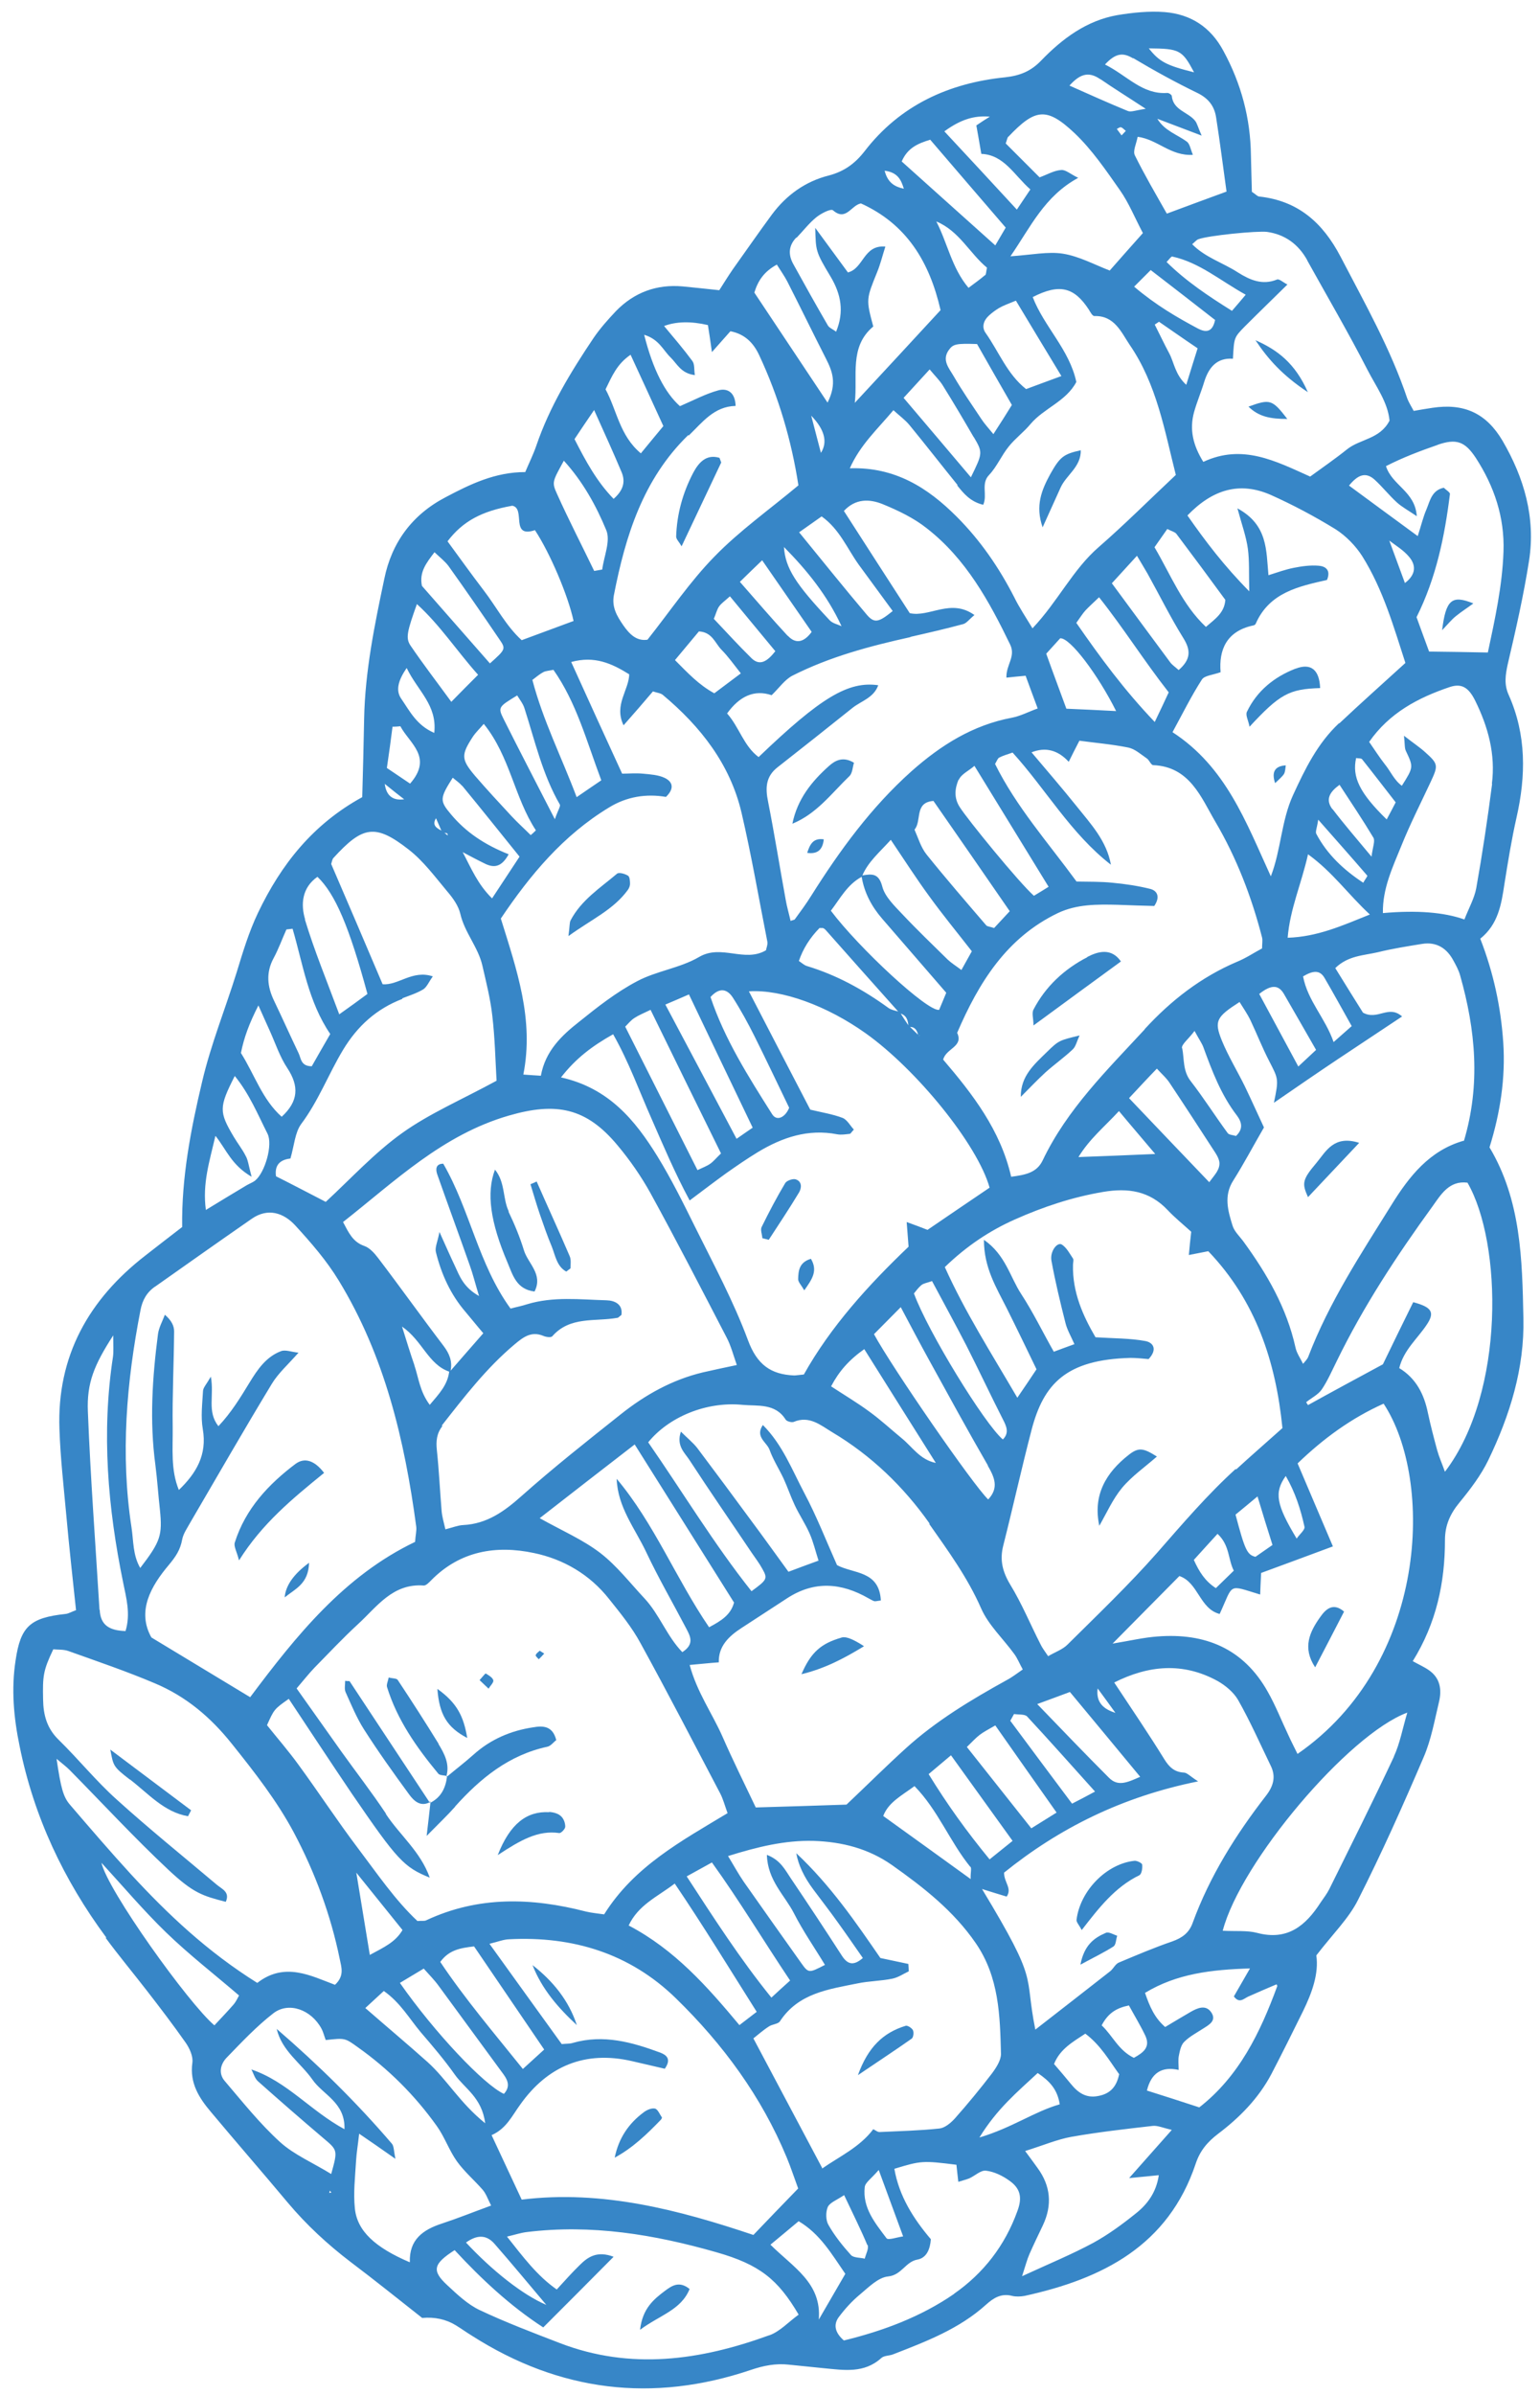 <?xml version="1.0" encoding="UTF-8"?> <svg xmlns="http://www.w3.org/2000/svg" width="65" height="101" viewBox="0 0 65 101" fill="none"><path d="M4.459 81.73C5.019 82.49 5.629 83.22 6.209 83.97C6.759 84.68 7.309 85.4 7.829 86.14C7.999 86.38 8.159 86.73 8.119 87C7.999 87.86 8.409 88.49 8.909 89.08C9.979 90.36 11.079 91.62 12.149 92.9C12.939 93.84 13.829 94.66 14.799 95.4C15.809 96.16 16.789 96.95 17.819 97.76C18.352 97.713 18.825 97.817 19.239 98.07C19.469 98.21 19.689 98.37 19.919 98.51C23.619 100.87 27.549 101.35 31.699 99.95C32.229 99.77 32.739 99.67 33.289 99.73C33.779 99.78 34.279 99.83 34.769 99.88C35.619 99.96 36.469 100.11 37.199 99.45C37.319 99.34 37.549 99.36 37.709 99.29C39.099 98.75 40.489 98.22 41.619 97.2C41.929 96.92 42.259 96.71 42.719 96.83C42.889 96.87 43.079 96.86 43.249 96.83C46.529 96.11 49.309 94.72 50.469 91.25C50.649 90.71 50.959 90.34 51.419 89.99C52.319 89.31 53.119 88.5 53.659 87.48C54.119 86.6 54.559 85.71 54.999 84.82C55.379 84.04 55.669 83.24 55.559 82.47C56.259 81.56 56.929 80.91 57.319 80.13C58.319 78.16 59.219 76.14 60.089 74.11C60.409 73.37 60.549 72.56 60.739 71.77C60.859 71.26 60.789 70.77 60.309 70.44C60.109 70.3 59.879 70.2 59.629 70.06C60.629 68.45 60.989 66.74 60.989 64.95C60.989 64.33 61.209 63.84 61.609 63.36C62.059 62.81 62.509 62.22 62.819 61.58C63.729 59.69 64.349 57.71 64.299 55.59C64.249 53.11 64.199 50.62 62.869 48.39C63.319 46.94 63.549 45.48 63.449 43.97C63.349 42.48 63.039 41.03 62.479 39.59C63.239 38.98 63.369 38.14 63.499 37.28C63.649 36.34 63.799 35.41 64.009 34.48C64.409 32.72 64.429 30.99 63.679 29.31C63.479 28.87 63.539 28.47 63.639 28.01C63.979 26.56 64.309 25.11 64.539 23.64C64.819 21.83 64.329 20.15 63.419 18.59C62.729 17.42 61.789 17 60.459 17.2C60.199 17.24 59.949 17.28 59.669 17.33C59.559 17.12 59.459 16.97 59.399 16.81C58.689 14.7 57.599 12.78 56.579 10.82C55.829 9.39 54.789 8.47 53.159 8.29C53.079 8.29 53.009 8.2 52.839 8.09C52.829 7.62 52.809 7.09 52.799 6.55C52.779 4.99 52.389 3.53 51.639 2.15C51.099 1.14 50.259 0.6 49.159 0.51C48.499 0.46 47.809 0.53 47.149 0.64C45.859 0.87 44.839 1.63 43.949 2.55C43.519 3 43.059 3.19 42.429 3.26C40.049 3.5 37.989 4.44 36.499 6.37C36.089 6.9 35.629 7.23 34.989 7.4C33.989 7.65 33.189 8.23 32.579 9.05C32.019 9.81 31.479 10.59 30.929 11.36C30.729 11.65 30.539 11.96 30.359 12.24C29.809 12.18 29.319 12.13 28.819 12.08C27.719 11.98 26.769 12.33 25.999 13.12C25.659 13.48 25.329 13.85 25.049 14.26C24.089 15.69 23.199 17.15 22.639 18.79C22.509 19.17 22.329 19.53 22.169 19.91C20.899 19.91 19.849 20.42 18.809 20.97C17.389 21.71 16.529 22.89 16.219 24.42C15.809 26.36 15.409 28.31 15.369 30.31C15.349 31.43 15.319 32.55 15.289 33.62C13.209 34.76 11.869 36.45 10.889 38.5C10.499 39.32 10.249 40.16 9.989 41.01C9.509 42.55 8.899 44.05 8.529 45.63C8.049 47.65 7.659 49.68 7.689 51.75C7.129 52.18 6.639 52.56 6.139 52.95C3.749 54.8 2.399 57.19 2.509 60.27C2.549 61.49 2.689 62.7 2.799 63.91C2.919 65.25 3.069 66.59 3.209 67.91C3.009 67.98 2.889 68.06 2.759 68.07C1.269 68.23 0.869 68.6 0.659 70.02C0.469 71.24 0.579 72.45 0.829 73.65C1.429 76.62 2.689 79.29 4.489 81.72L4.459 81.73ZM4.279 78.56C5.189 79.55 6.049 80.57 7.009 81.5C7.969 82.43 9.029 83.25 10.089 84.16C10.039 84.25 9.969 84.41 9.859 84.54C9.599 84.84 9.319 85.13 9.049 85.42C7.969 84.51 4.519 79.7 4.279 78.55V78.56ZM13.899 92.49L13.919 92.39L13.989 92.47L13.899 92.49ZM17.289 95.41C15.839 94.79 15.079 94.1 14.979 93.15C14.909 92.49 14.989 91.81 15.029 91.13C15.049 90.79 15.109 90.45 15.159 89.99C15.629 90.31 16.079 90.62 16.689 91.05C16.619 90.71 16.629 90.51 16.539 90.41C15.049 88.67 13.419 87.07 11.679 85.57C11.899 86.5 12.689 87 13.189 87.71C13.629 88.35 14.579 88.67 14.539 89.8C13.099 89.02 12.119 87.79 10.609 87.28C10.699 87.44 10.749 87.65 10.879 87.77C11.789 88.58 12.709 89.38 13.639 90.17C14.259 90.69 14.259 90.68 13.979 91.69C13.199 91.21 12.419 90.88 11.829 90.35C10.969 89.57 10.239 88.65 9.479 87.76C9.209 87.44 9.309 87.04 9.579 86.77C10.209 86.12 10.829 85.46 11.539 84.91C12.189 84.41 13.139 84.76 13.569 85.56C13.649 85.71 13.689 85.89 13.749 86.04C14.559 85.95 14.559 85.95 15.099 86.34C16.399 87.26 17.519 88.38 18.439 89.67C18.769 90.13 18.959 90.7 19.289 91.16C19.599 91.59 20.019 91.95 20.369 92.35C20.509 92.51 20.579 92.72 20.729 93.02C19.989 93.29 19.319 93.56 18.649 93.78C17.849 94.04 17.269 94.46 17.299 95.4L17.289 95.41ZM16.289 76.49C15.689 75.59 15.029 74.74 14.399 73.86C13.779 72.99 13.159 72.11 12.519 71.21C12.819 70.86 13.039 70.58 13.279 70.33C13.879 69.72 14.469 69.09 15.099 68.51C15.909 67.77 16.569 66.77 17.889 66.87C17.989 66.87 18.109 66.74 18.199 66.65C19.419 65.41 20.939 65.16 22.539 65.5C23.789 65.76 24.899 66.41 25.709 67.44C26.189 68.04 26.679 68.64 27.039 69.31C28.189 71.4 29.289 73.53 30.399 75.64C30.519 75.87 30.589 76.14 30.709 76.47C28.769 77.64 26.769 78.71 25.499 80.74C25.239 80.7 24.979 80.68 24.729 80.62C22.439 80.03 20.189 79.96 17.989 80.99C17.909 81.03 17.809 81 17.619 81.02C16.679 80.14 15.919 79.02 15.109 77.95C14.239 76.8 13.449 75.59 12.599 74.43C12.179 73.85 11.709 73.31 11.269 72.76C11.569 72.1 11.559 72.09 12.189 71.65C13.079 72.99 13.959 74.33 14.859 75.66C16.769 78.45 17.049 78.75 18.139 79.19C17.749 78.09 16.869 77.39 16.289 76.51V76.49ZM18.649 60.12C19.599 58.91 20.529 57.7 21.719 56.7C22.079 56.4 22.419 56.13 22.929 56.34C23.039 56.39 23.249 56.42 23.309 56.36C24.059 55.5 25.119 55.75 26.059 55.58C26.099 55.58 26.129 55.53 26.229 55.46C26.299 55.01 25.949 54.85 25.599 54.84C24.479 54.81 23.349 54.67 22.239 55.01C22.029 55.08 21.809 55.12 21.549 55.19C20.189 53.32 19.839 51.03 18.709 49.08C18.389 49.08 18.379 49.32 18.459 49.54C18.909 50.82 19.379 52.09 19.829 53.37C19.959 53.73 20.049 54.1 20.219 54.66C19.559 54.29 19.399 53.82 19.199 53.39C19.009 52.99 18.829 52.58 18.549 51.96C18.469 52.38 18.349 52.61 18.399 52.81C18.629 53.74 19.019 54.6 19.649 55.33C19.879 55.6 20.099 55.88 20.399 56.23C19.929 56.77 19.469 57.29 19.019 57.81C19.099 57.41 18.969 57.09 18.719 56.76C17.789 55.54 16.899 54.29 15.969 53.07C15.809 52.86 15.609 52.63 15.379 52.55C14.889 52.38 14.719 51.99 14.479 51.54C16.679 49.81 18.679 47.86 21.479 47.05C23.479 46.47 24.749 46.72 26.069 48.31C26.589 48.93 27.059 49.61 27.449 50.31C28.559 52.33 29.609 54.37 30.669 56.41C30.849 56.75 30.949 57.14 31.099 57.57C30.539 57.69 30.099 57.78 29.669 57.88C28.369 58.19 27.229 58.83 26.199 59.65C24.789 60.77 23.369 61.89 22.019 63.09C21.289 63.74 20.559 64.27 19.549 64.32C19.329 64.33 19.119 64.42 18.799 64.5C18.729 64.2 18.659 63.96 18.639 63.72C18.569 62.87 18.529 62.01 18.439 61.16C18.399 60.78 18.429 60.46 18.669 60.15L18.649 60.12ZM17.489 57.57C17.319 57.08 17.169 56.59 16.969 55.95C17.829 56.54 18.069 57.54 18.959 57.85C18.889 58.41 18.539 58.78 18.139 59.25C17.719 58.69 17.669 58.11 17.489 57.58V57.57ZM30.429 48.65C30.229 48.84 30.119 48.98 29.979 49.08C29.839 49.18 29.669 49.24 29.439 49.35C28.419 47.33 27.419 45.34 26.389 43.3C26.519 43.17 26.629 43.03 26.769 42.94C26.949 42.82 27.149 42.74 27.459 42.59C28.459 44.64 29.439 46.63 30.429 48.64V48.65ZM28.079 42.37C28.449 42.21 28.719 42.1 29.079 41.94C29.979 43.83 30.859 45.66 31.769 47.56C31.569 47.7 31.369 47.83 31.089 48.03C30.089 46.14 29.129 44.34 28.079 42.36V42.37ZM29.109 50.63C29.709 50.18 30.169 49.83 30.639 49.49C31.079 49.18 31.529 48.87 31.989 48.59C33.019 47.97 34.109 47.6 35.339 47.84C35.509 47.87 35.689 47.84 35.869 47.82C35.899 47.82 35.929 47.76 36.039 47.64C35.889 47.48 35.759 47.23 35.569 47.15C35.149 46.99 34.699 46.92 34.199 46.8C33.349 45.17 32.489 43.51 31.609 41.81C32.999 41.72 34.909 42.42 36.539 43.58C38.689 45.11 41.259 48.27 41.769 50.09C40.909 50.67 40.029 51.27 39.149 51.87C38.869 51.76 38.629 51.67 38.269 51.54C38.299 51.91 38.319 52.2 38.349 52.58C36.659 54.19 35.059 55.95 33.929 57.97C33.699 57.99 33.609 58.01 33.519 58.01C32.529 57.97 31.949 57.55 31.569 56.52C30.959 54.88 30.119 53.32 29.339 51.75C28.839 50.74 28.339 49.73 27.749 48.77C26.809 47.25 25.699 45.89 23.679 45.44C24.319 44.62 25.009 44.11 25.879 43.62C26.539 44.78 26.979 46.01 27.499 47.18C27.999 48.32 28.479 49.46 29.109 50.63ZM29.989 42.05C30.379 41.62 30.699 41.72 30.929 42.07C31.269 42.6 31.569 43.15 31.849 43.71C32.349 44.71 32.829 45.73 33.309 46.72C33.149 47.12 32.789 47.31 32.589 46.99C31.589 45.41 30.579 43.82 29.989 42.05ZM38.429 26.86C39.179 26.69 39.919 26.52 40.659 26.32C40.799 26.28 40.909 26.12 41.129 25.94C40.129 25.22 39.229 26.05 38.399 25.86C37.469 24.42 36.549 23 35.619 21.55C36.109 21.02 36.699 21.04 37.249 21.26C37.909 21.53 38.579 21.85 39.129 22.29C40.769 23.57 41.749 25.35 42.639 27.19C42.879 27.7 42.459 28.04 42.479 28.58C42.739 28.55 42.969 28.53 43.289 28.5C43.439 28.92 43.609 29.36 43.799 29.88C43.429 30.01 43.079 30.2 42.709 30.27C41.059 30.58 39.709 31.43 38.469 32.53C36.769 34.05 35.449 35.86 34.239 37.78C34.029 38.12 33.789 38.44 33.549 38.77C33.529 38.8 33.469 38.8 33.369 38.84C33.299 38.53 33.209 38.23 33.159 37.93C32.909 36.56 32.689 35.18 32.419 33.81C32.299 33.23 32.319 32.75 32.819 32.36C33.879 31.53 34.939 30.69 35.989 29.85C36.359 29.56 36.879 29.43 37.069 28.9C35.799 28.72 34.639 29.42 32.019 31.93C31.389 31.46 31.209 30.68 30.689 30.09C31.209 29.37 31.829 29.07 32.569 29.32C32.889 29.01 33.119 28.67 33.439 28.5C35.019 27.7 36.709 27.25 38.429 26.87V26.86ZM33.089 23.07C34.059 24.05 34.919 25.11 35.519 26.41C35.349 26.33 35.139 26.29 35.019 26.16C33.589 24.64 33.149 23.97 33.089 23.07ZM34.649 19.1C34.519 18.61 34.419 18.21 34.239 17.53C34.805 18.117 34.942 18.64 34.649 19.1ZM41.569 11.61C41.369 11.78 41.159 11.93 40.879 12.14C40.169 11.3 39.989 10.24 39.519 9.34C40.489 9.74 40.929 10.69 41.659 11.29C41.619 11.45 41.629 11.57 41.579 11.61H41.569ZM42.879 12.68C43.519 13.74 44.129 14.76 44.799 15.86C44.249 16.06 43.799 16.23 43.309 16.41C42.509 15.78 42.159 14.83 41.599 14.04C41.429 13.8 41.509 13.52 41.739 13.31C41.869 13.19 42.019 13.08 42.169 12.99C42.359 12.88 42.569 12.81 42.879 12.68ZM41.239 14.51C41.729 15.38 42.199 16.19 42.709 17.08C42.479 17.45 42.249 17.82 41.929 18.31C41.709 18.04 41.549 17.87 41.419 17.67C41.019 17.07 40.609 16.48 40.249 15.86C40.059 15.53 39.739 15.19 40.049 14.76C40.229 14.51 40.359 14.48 41.239 14.51ZM41.099 18.43C41.489 19.09 41.479 19.11 40.979 20.13C40.029 19.01 39.119 17.93 38.139 16.78C38.529 16.36 38.839 16.01 39.239 15.58C39.469 15.86 39.659 16.04 39.789 16.25C40.239 16.97 40.669 17.7 41.099 18.44V18.43ZM40.399 20.47C40.679 20.82 40.959 21.16 41.499 21.29C41.689 20.87 41.389 20.4 41.749 20.03C42.079 19.68 42.269 19.21 42.579 18.83C42.849 18.49 43.219 18.22 43.499 17.88C44.069 17.21 44.999 16.93 45.429 16.11C45.139 14.74 44.069 13.78 43.589 12.53C44.719 11.95 45.339 12.11 45.959 13.06C46.019 13.16 46.109 13.33 46.189 13.33C47.039 13.3 47.329 14.02 47.679 14.54C48.829 16.21 49.159 18.18 49.629 20.03C48.479 21.11 47.459 22.13 46.379 23.07C45.279 24.02 44.659 25.36 43.579 26.5C43.289 26.02 43.019 25.62 42.809 25.19C42.169 23.94 41.379 22.79 40.379 21.79C39.159 20.57 37.779 19.69 35.869 19.75C36.309 18.76 37.029 18.11 37.709 17.3C37.959 17.53 38.209 17.71 38.389 17.93C39.079 18.77 39.739 19.62 40.419 20.46L40.399 20.47ZM47.339 5.71C47.269 5.62 47.209 5.53 47.139 5.44C47.199 5.41 47.269 5.35 47.319 5.37C47.389 5.39 47.449 5.47 47.519 5.52C47.469 5.57 47.419 5.63 47.339 5.71ZM49.479 10.82C50.629 11.07 51.509 11.84 52.579 12.43C52.369 12.68 52.209 12.87 51.999 13.11C50.989 12.48 50.049 11.85 49.239 11.05C49.359 10.93 49.429 10.81 49.479 10.82ZM51.289 13.48C51.179 14.04 50.879 14.02 50.569 13.86C49.669 13.38 48.789 12.87 47.869 12.09C48.149 11.81 48.329 11.63 48.569 11.39C49.519 12.12 50.419 12.82 51.279 13.49L51.289 13.48ZM49.339 14.88C49.129 14.49 48.939 14.08 48.739 13.69C48.799 13.65 48.859 13.61 48.919 13.57C49.429 13.92 49.939 14.28 50.549 14.69C50.399 15.16 50.259 15.62 50.069 16.23C49.589 15.79 49.559 15.28 49.339 14.88ZM56.519 30.5C55.609 31.35 55.079 32.44 54.569 33.55C54.079 34.63 54.069 35.85 53.639 36.96C52.589 34.67 51.749 32.35 49.489 30.88C49.909 30.11 50.279 29.36 50.729 28.66C50.839 28.49 51.189 28.47 51.519 28.35C51.439 27.41 51.769 26.62 52.889 26.38C52.929 26.38 52.989 26.34 52.999 26.31C53.579 24.98 54.829 24.73 56.009 24.46C56.189 24.03 55.929 23.88 55.659 23.86C55.309 23.83 54.949 23.88 54.599 23.95C54.249 24.02 53.919 24.14 53.539 24.26C53.439 23.21 53.519 22.14 52.229 21.44C52.419 22.14 52.599 22.63 52.669 23.14C52.739 23.66 52.709 24.2 52.729 24.94C51.669 23.87 50.879 22.83 50.119 21.74C51.179 20.64 52.319 20.3 53.629 20.87C54.569 21.29 55.489 21.78 56.369 22.32C56.809 22.6 57.219 23.02 57.499 23.46C58.389 24.88 58.839 26.49 59.319 27.96C58.309 28.88 57.409 29.68 56.529 30.51L56.519 30.5ZM57.489 32.02C57.959 32.61 58.419 33.21 58.909 33.84C58.779 34.09 58.659 34.32 58.529 34.56C57.389 33.45 57.059 32.77 57.239 31.97C57.319 31.99 57.449 31.97 57.489 32.02ZM54.349 39.55C54.449 38.33 54.929 37.28 55.209 36.03C56.259 36.79 56.909 37.73 57.819 38.57C56.649 39.04 55.609 39.51 54.349 39.55ZM57.059 43.27C56.819 43.48 56.619 43.66 56.289 43.95C55.929 42.92 55.199 42.22 54.999 41.18C55.419 40.93 55.709 40.9 55.909 41.25C56.289 41.9 56.649 42.56 57.049 43.27H57.059ZM55.559 35.17C55.509 35.08 55.589 34.92 55.639 34.57C56.449 35.49 57.089 36.21 57.709 36.93C57.729 36.95 57.629 37.07 57.539 37.23C56.719 36.69 56.019 36.04 55.559 35.17ZM56.239 34.13C55.919 33.71 56.139 33.39 56.539 33.1C57.029 33.85 57.519 34.58 57.969 35.33C58.049 35.47 57.939 35.72 57.889 36.13C57.249 35.36 56.729 34.76 56.249 34.13H56.239ZM52.159 61.95C50.959 63.04 49.909 64.27 48.839 65.49C47.649 66.84 46.339 68.09 45.059 69.36C44.849 69.57 44.549 69.67 44.239 69.85C44.099 69.64 43.989 69.5 43.919 69.35C43.489 68.51 43.129 67.63 42.639 66.83C42.309 66.28 42.189 65.78 42.349 65.17C42.759 63.55 43.119 61.92 43.539 60.31C44.049 58.36 44.999 57.34 47.719 57.27C47.979 57.27 48.249 57.3 48.479 57.32C48.849 56.93 48.699 56.63 48.349 56.56C47.699 56.44 47.019 56.45 46.239 56.4C45.719 55.51 45.259 54.51 45.289 53.34C45.289 53.25 45.329 53.14 45.289 53.08C45.149 52.87 45.019 52.62 44.819 52.49C44.629 52.37 44.309 52.77 44.379 53.17C44.539 54.05 44.749 54.92 44.969 55.79C45.039 56.08 45.199 56.35 45.349 56.69C45.039 56.8 44.809 56.89 44.479 57.01C44.019 56.2 43.609 55.35 43.099 54.57C42.629 53.85 42.439 52.92 41.529 52.29C41.529 53.48 42.059 54.31 42.489 55.17C42.909 56.01 43.319 56.86 43.749 57.75C43.499 58.13 43.259 58.48 42.939 58.95C41.829 57.05 40.729 55.33 39.879 53.44C40.799 52.55 41.779 51.9 42.839 51.43C44.029 50.9 45.259 50.49 46.559 50.27C47.619 50.09 48.519 50.23 49.279 51.03C49.589 51.36 49.939 51.64 50.279 51.95C50.239 52.28 50.209 52.59 50.179 52.93C50.479 52.87 50.739 52.82 50.999 52.77C53.009 54.87 53.849 57.43 54.129 60.23C53.449 60.84 52.799 61.4 52.169 61.98L52.159 61.95ZM55.059 64.39C55.089 64.52 54.859 64.7 54.729 64.89C53.869 63.46 53.769 62.95 54.269 62.25C54.669 62.94 54.899 63.66 55.059 64.39ZM53.079 63.12C53.299 63.85 53.489 64.47 53.709 65.16C53.449 65.34 53.209 65.51 52.989 65.66C52.639 65.57 52.549 65.39 52.149 63.88C52.439 63.64 52.699 63.43 53.079 63.11V63.12ZM52.079 66.24C51.799 66.52 51.579 66.72 51.319 66.98C50.869 66.69 50.619 66.3 50.389 65.79C50.709 65.44 51.019 65.09 51.389 64.69C51.909 65.17 51.829 65.77 52.079 66.25V66.24ZM46.869 83.13C45.849 83.93 44.829 84.72 43.699 85.6C43.209 83.17 43.889 83.71 41.449 79.67C41.859 79.8 42.159 79.89 42.489 79.99C42.729 79.64 42.379 79.4 42.379 78.98C44.699 77.11 47.349 75.78 50.569 75.13C50.239 74.92 50.109 74.77 49.979 74.76C49.569 74.74 49.349 74.53 49.139 74.19C48.479 73.12 47.769 72.08 47.029 70.96C48.479 70.23 49.929 70.1 51.379 70.89C51.719 71.08 52.069 71.37 52.259 71.7C52.769 72.6 53.189 73.55 53.639 74.48C53.859 74.93 53.749 75.33 53.439 75.73C52.159 77.38 51.059 79.13 50.339 81.1C50.189 81.52 49.899 81.73 49.479 81.88C48.719 82.14 47.969 82.46 47.229 82.77C47.079 82.83 46.999 83.02 46.869 83.13ZM47.859 86.79C47.209 86.48 46.959 85.85 46.499 85.42C46.769 84.91 47.109 84.69 47.649 84.58C47.889 85.02 48.139 85.43 48.339 85.85C48.569 86.34 48.259 86.57 47.859 86.79ZM47.239 87.47C47.129 88.02 46.849 88.31 46.349 88.4C45.839 88.5 45.499 88.26 45.199 87.89C44.979 87.62 44.749 87.35 44.489 87.05C44.739 86.42 45.279 86.12 45.809 85.77C46.449 86.25 46.819 86.9 47.229 87.47H47.239ZM34.699 91.43C33.739 89.62 32.789 87.84 31.799 85.97C31.979 85.83 32.199 85.63 32.449 85.47C32.589 85.37 32.839 85.37 32.919 85.25C33.699 84.06 34.969 83.9 36.199 83.65C36.679 83.55 37.189 83.55 37.669 83.45C37.909 83.4 38.129 83.25 38.359 83.14L38.339 82.83C37.959 82.75 37.589 82.67 37.159 82.58C36.119 81.07 35.059 79.52 33.609 78.16C33.695 78.653 33.935 79.163 34.329 79.69C34.679 80.16 35.039 80.62 35.379 81.1C35.719 81.57 36.049 82.05 36.419 82.58C36.059 82.89 35.799 82.89 35.539 82.49C34.829 81.39 34.109 80.3 33.379 79.22C33.139 78.87 32.949 78.45 32.369 78.23C32.399 79.31 33.119 79.93 33.509 80.69C33.889 81.44 34.379 82.14 34.819 82.87C34.139 83.22 34.129 83.23 33.809 82.78C32.999 81.64 32.189 80.5 31.389 79.36C31.169 79.04 30.979 78.69 30.729 78.28C31.979 77.89 33.129 77.61 34.339 77.64C35.539 77.68 36.649 77.96 37.649 78.66C38.979 79.6 40.249 80.59 41.189 81.96C42.169 83.39 42.209 85.01 42.249 86.63C42.249 86.9 42.039 87.22 41.859 87.46C41.369 88.1 40.849 88.73 40.309 89.34C40.139 89.53 39.889 89.74 39.659 89.77C38.819 89.86 37.969 89.88 37.119 89.92C37.039 89.92 36.959 89.85 36.859 89.8C36.289 90.56 35.429 90.95 34.699 91.46V91.43ZM37.089 91.52C37.499 92.62 37.779 93.41 38.119 94.32C37.849 94.36 37.489 94.49 37.419 94.4C36.939 93.76 36.399 93.12 36.499 92.24C36.519 92.05 36.769 91.89 37.089 91.52ZM36.619 94.68C36.679 94.83 36.549 95.06 36.499 95.26C36.299 95.21 36.039 95.23 35.919 95.11C35.569 94.72 35.229 94.3 34.969 93.84C34.849 93.64 34.849 93.29 34.939 93.08C35.029 92.89 35.319 92.79 35.629 92.58C36.019 93.41 36.339 94.04 36.609 94.69L36.619 94.68ZM17.879 83.02C18.119 83.29 18.339 83.51 18.519 83.76C19.399 84.96 20.279 86.16 21.159 87.36C21.379 87.65 21.599 87.95 21.269 88.31C20.429 87.93 18.339 85.72 16.879 83.63C17.249 83.41 17.539 83.23 17.879 83.03V83.02ZM15.609 82.45C15.409 81.24 15.249 80.25 15.039 78.98C15.799 79.92 16.379 80.64 16.989 81.4C16.689 81.91 16.219 82.12 15.609 82.45ZM18.579 82.75C18.949 82.24 19.419 82.16 20.009 82.09C20.979 83.52 21.959 84.96 22.969 86.44C22.639 86.74 22.389 86.97 22.069 87.26C20.849 85.74 19.629 84.31 18.579 82.74V82.75ZM21.959 88.76C23.109 87.14 24.689 86.47 26.679 86.93C27.149 87.04 27.619 87.15 28.059 87.25C28.349 86.84 28.129 86.67 27.869 86.57C26.679 86.13 25.469 85.79 24.179 86.16C24.059 86.2 23.919 86.19 23.709 86.21C22.729 84.85 21.729 83.47 20.659 81.98C20.999 81.9 21.239 81.8 21.479 81.79C24.169 81.65 26.579 82.38 28.529 84.28C30.519 86.22 32.139 88.42 33.209 91C33.379 91.41 33.519 91.84 33.689 92.3C32.999 93.01 32.439 93.59 31.799 94.26C28.669 93.21 25.429 92.35 22.019 92.77C21.579 91.82 21.179 90.98 20.749 90.05C21.369 89.78 21.609 89.24 21.959 88.76ZM26.529 81.22C26.939 80.34 27.729 80.01 28.479 79.44C29.699 81.24 30.789 83.03 31.939 84.85C31.679 85.05 31.479 85.2 31.209 85.41C29.849 83.78 28.479 82.23 26.539 81.21L26.529 81.22ZM28.979 79.14C29.379 78.92 29.669 78.76 30.049 78.55C31.229 80.19 32.229 81.86 33.349 83.53C33.059 83.79 32.839 83.99 32.559 84.25C31.239 82.62 30.139 80.91 28.979 79.13V79.14ZM41.689 61.81C41.979 62.31 42.169 62.75 41.709 63.24C41.079 62.64 37.659 57.69 36.889 56.27C37.259 55.9 37.589 55.56 38.019 55.13C38.459 55.96 38.829 56.66 39.209 57.35C40.029 58.84 40.849 60.34 41.699 61.81H41.689ZM38.569 54.56C38.659 54.45 38.759 54.31 38.889 54.2C38.989 54.12 39.119 54.11 39.339 54.03C39.819 54.93 40.309 55.82 40.779 56.73C41.309 57.77 41.799 58.82 42.329 59.86C42.479 60.15 42.609 60.43 42.329 60.71C41.559 60.06 39.169 56.17 38.579 54.56H38.569ZM48.119 74.94C47.589 75.17 47.189 75.37 46.799 74.97C45.819 73.99 44.859 72.99 43.779 71.87C44.329 71.67 44.699 71.53 45.159 71.36C46.129 72.53 47.089 73.68 48.119 74.93V74.94ZM46.329 71.21C46.579 71.55 46.829 71.89 47.079 72.24C46.599 72.09 46.249 71.82 46.329 71.21ZM42.639 72.58L42.799 72.29C42.989 72.32 43.249 72.29 43.349 72.39C44.289 73.4 45.209 74.44 46.219 75.56C45.889 75.74 45.599 75.89 45.249 76.07C44.339 74.86 43.489 73.71 42.639 72.57V72.58ZM44.589 76.45C44.209 76.69 43.909 76.87 43.529 77.11C42.609 75.95 41.729 74.84 40.809 73.68C41.039 73.46 41.179 73.3 41.349 73.17C41.519 73.04 41.719 72.94 42.009 72.77C42.849 73.97 43.669 75.13 44.599 76.45H44.589ZM39.499 61.7C38.819 61.56 38.509 61.02 38.049 60.65C37.599 60.28 37.169 59.88 36.699 59.54C36.199 59.17 35.659 58.85 35.079 58.47C35.409 57.84 35.829 57.36 36.479 56.9C37.499 58.53 38.499 60.11 39.499 61.7ZM39.219 64.27C40.019 65.41 40.839 66.53 41.409 67.83C41.719 68.54 42.349 69.12 42.819 69.77C42.949 69.95 43.029 70.16 43.169 70.41C42.919 70.58 42.719 70.74 42.489 70.86C40.989 71.69 39.519 72.57 38.239 73.73C37.409 74.48 36.619 75.27 35.729 76.11C34.579 76.15 33.279 76.19 31.899 76.23C31.439 75.26 30.939 74.26 30.489 73.23C30.059 72.26 29.419 71.37 29.109 70.22C29.579 70.18 29.919 70.14 30.339 70.11C30.319 69.43 30.759 69.01 31.299 68.66C31.939 68.24 32.579 67.83 33.219 67.41C34.369 66.66 35.509 66.75 36.659 67.41C36.739 67.45 36.809 67.5 36.899 67.53C36.939 67.54 36.979 67.53 37.179 67.5C37.109 66.23 36.019 66.38 35.329 66.01C34.879 65 34.469 63.95 33.949 62.97C33.429 61.99 33.029 60.93 32.199 60.1C31.859 60.6 32.359 60.82 32.479 61.14C32.629 61.56 32.879 61.95 33.069 62.35C33.239 62.72 33.369 63.11 33.539 63.47C33.729 63.88 33.989 64.26 34.169 64.67C34.329 65.03 34.419 65.42 34.549 65.82C34.099 65.98 33.739 66.12 33.279 66.29C32.739 65.55 32.219 64.82 31.689 64.11C30.939 63.09 30.189 62.08 29.429 61.07C29.249 60.84 29.009 60.65 28.739 60.38C28.539 60.97 28.889 61.26 29.089 61.56C29.949 62.88 30.849 64.18 31.729 65.49C31.879 65.71 32.049 65.93 32.179 66.17C32.409 66.58 32.379 66.63 31.719 67.11C30.129 65.11 28.809 62.92 27.359 60.83C28.229 59.76 29.809 59.1 31.339 59.25C31.969 59.31 32.719 59.17 33.159 59.87C33.209 59.95 33.409 60 33.499 59.97C34.159 59.69 34.639 60.11 35.119 60.4C36.769 61.38 38.139 62.7 39.239 64.26L39.219 64.27ZM40.959 78.73C41.019 78.8 40.959 78.96 40.969 79.25C39.699 78.33 38.529 77.49 37.279 76.59C37.499 76.01 38.059 75.73 38.599 75.33C39.589 76.34 40.089 77.67 40.949 78.73H40.959ZM30.979 67.6C30.839 68.11 30.439 68.36 29.929 68.63C28.529 66.58 27.619 64.26 26.029 62.37C26.069 63.57 26.809 64.47 27.279 65.47C27.799 66.57 28.409 67.62 28.969 68.69C29.129 69 29.329 69.34 28.799 69.68C28.149 69.01 27.839 68.1 27.209 67.42C26.599 66.77 26.039 66.04 25.339 65.5C24.609 64.94 23.729 64.56 22.779 64.03C24.139 62.97 25.429 61.97 26.789 60.92C28.219 63.2 29.599 65.38 30.989 67.6H30.979ZM43.799 87.43C44.299 87.77 44.629 88.11 44.729 88.75C43.649 89.06 42.719 89.74 41.339 90.15C42.089 88.93 42.929 88.24 43.799 87.43ZM39.189 74.83C39.499 74.57 39.759 74.35 40.139 74.03C41.059 75.31 41.859 76.42 42.739 77.64C42.419 77.9 42.129 78.13 41.769 78.42C40.799 77.24 39.979 76.1 39.199 74.83H39.189ZM45.519 48.8C45.989 48.03 46.609 47.53 47.229 46.86C47.719 47.45 48.179 47.98 48.759 48.67C47.609 48.72 46.619 48.76 45.519 48.8ZM47.659 46.31C48.109 45.83 48.439 45.47 48.829 45.07C49.039 45.3 49.239 45.47 49.379 45.69C49.999 46.62 50.609 47.56 51.219 48.5C51.319 48.65 51.419 48.8 51.459 48.97C51.489 49.09 51.459 49.24 51.399 49.35C51.329 49.5 51.209 49.63 51.039 49.86C49.909 48.68 48.839 47.56 47.659 46.32V46.31ZM49.889 44.21C49.859 44.05 50.159 43.83 50.419 43.48C50.619 43.85 50.729 44 50.789 44.16C51.159 45.17 51.539 46.18 52.209 47.05C52.409 47.32 52.489 47.61 52.169 47.91C52.049 47.87 51.879 47.87 51.819 47.79C51.289 47.07 50.809 46.31 50.259 45.6C49.919 45.17 49.989 44.67 49.899 44.21H49.889ZM48.319 43.41C46.729 45.13 45.039 46.78 44.009 48.94C43.759 49.46 43.289 49.55 42.679 49.63C42.229 47.66 41.049 46.14 39.809 44.69C39.929 44.21 40.679 44.15 40.399 43.56C41.309 41.45 42.479 39.55 44.649 38.51C45.449 38.13 46.309 38.14 47.169 38.16C47.699 38.18 48.239 38.2 48.719 38.21C48.989 37.81 48.829 37.56 48.549 37.49C48.029 37.36 47.489 37.28 46.949 37.23C46.459 37.18 45.969 37.19 45.439 37.18C44.239 35.54 42.889 34.02 41.999 32.22C42.079 32.09 42.109 31.98 42.179 31.95C42.329 31.87 42.509 31.82 42.739 31.74C44.139 33.28 45.189 35.15 46.889 36.47C46.709 35.46 46.039 34.75 45.439 34C44.829 33.24 44.189 32.5 43.539 31.73C44.125 31.497 44.649 31.63 45.109 32.13C45.249 31.85 45.369 31.6 45.559 31.24C46.219 31.33 46.939 31.39 47.629 31.53C47.909 31.59 48.159 31.82 48.409 31.99C48.509 32.06 48.579 32.26 48.669 32.27C50.219 32.33 50.699 33.64 51.299 34.66C52.189 36.17 52.829 37.83 53.269 39.54C53.299 39.66 53.269 39.81 53.269 40C52.929 40.18 52.589 40.41 52.219 40.56C50.689 41.21 49.419 42.2 48.309 43.41H48.319ZM38.339 43.24C38.229 43.08 38.119 42.91 38.019 42.75C38.259 42.83 38.319 43.02 38.339 43.24ZM38.749 43.64C38.639 43.53 38.519 43.42 38.409 43.31C38.619 43.31 38.709 43.46 38.749 43.64ZM35.069 38.41C35.459 37.9 35.759 37.31 36.369 36.98C36.479 37.65 36.789 38.23 37.229 38.74C38.109 39.76 38.999 40.78 39.939 41.87C39.849 42.08 39.739 42.36 39.639 42.59C39.169 42.69 36.249 39.98 35.069 38.41ZM38.839 43.66C38.839 43.66 38.809 43.68 38.789 43.69C38.789 43.69 38.789 43.69 38.779 43.68C38.799 43.68 38.819 43.67 38.839 43.66ZM42.619 38.43C42.439 38.62 42.189 38.89 41.959 39.14C41.789 39.08 41.679 39.08 41.629 39.03C40.779 38.04 39.929 37.06 39.109 36.04C38.869 35.74 38.759 35.35 38.599 34.99C38.919 34.62 38.579 33.84 39.399 33.78C40.429 35.26 41.489 36.79 42.619 38.43ZM40.469 32.89C40.569 32.65 40.889 32.51 41.129 32.3C42.239 34.11 43.219 35.71 44.259 37.4C44.099 37.5 43.859 37.65 43.639 37.78C42.999 37.21 40.829 34.55 40.509 34.04C40.249 33.64 40.309 33.24 40.459 32.88L40.469 32.89ZM41.019 40.12C40.899 40.34 40.759 40.59 40.579 40.91C40.339 40.73 40.159 40.62 39.999 40.47C39.359 39.84 38.709 39.22 38.089 38.56C37.759 38.21 37.349 37.82 37.239 37.39C37.089 36.81 36.789 36.86 36.399 36.92C36.649 36.34 37.119 35.95 37.599 35.42C38.179 36.28 38.679 37.06 39.229 37.81C39.779 38.57 40.379 39.3 41.019 40.12ZM49.329 29.2C49.159 29.57 48.979 29.95 48.739 30.45C47.449 29.1 46.449 27.74 45.429 26.27C45.609 26.02 45.699 25.87 45.819 25.74C45.969 25.58 46.139 25.43 46.389 25.19C47.429 26.5 48.279 27.86 49.329 29.2ZM46.929 24.6C47.259 24.24 47.579 23.89 47.989 23.44C48.189 23.78 48.319 23.99 48.439 24.2C48.939 25.1 49.399 26.03 49.939 26.9C50.259 27.41 50.279 27.8 49.749 28.26C49.579 28.11 49.469 28.04 49.389 27.93C48.589 26.85 47.789 25.77 46.929 24.6ZM47.109 29.99C46.349 29.95 45.719 29.92 45.009 29.89C44.739 29.15 44.459 28.41 44.159 27.57C44.339 27.37 44.569 27.12 44.749 26.92C45.169 26.89 46.349 28.47 47.109 29.99ZM54.209 41.95C54.639 42.69 55.059 43.43 55.549 44.28C55.349 44.47 55.109 44.69 54.799 44.98C54.209 43.89 53.689 42.92 53.149 41.92C53.689 41.49 53.989 41.55 54.209 41.95ZM48.729 23.08C48.909 22.82 49.079 22.58 49.269 22.31C49.439 22.4 49.579 22.43 49.649 22.51C50.349 23.44 51.039 24.37 51.719 25.3C51.679 25.84 51.309 26.09 50.899 26.44C49.899 25.5 49.419 24.25 48.729 23.08ZM33.249 26.82C32.589 26.11 31.949 25.36 31.229 24.54C31.539 24.24 31.799 23.98 32.169 23.63C32.959 24.77 33.609 25.71 34.259 26.65C33.959 27.06 33.609 27.2 33.249 26.81V26.82ZM32.729 27.46C32.369 27.92 32.059 28.09 31.719 27.76C31.179 27.23 30.669 26.67 30.129 26.1C30.219 25.89 30.259 25.71 30.349 25.58C30.449 25.44 30.599 25.34 30.809 25.15C31.459 25.93 32.069 26.68 32.729 27.47V27.46ZM31.269 28.4C30.869 28.7 30.519 28.96 30.149 29.24C29.489 28.88 29.039 28.39 28.489 27.84C28.839 27.42 29.179 27.01 29.499 26.63C30.059 26.66 30.179 27.12 30.449 27.4C30.729 27.68 30.959 28.01 31.269 28.4ZM34.599 39.14C34.599 39.14 34.689 39.14 34.729 39.14C34.769 39.15 34.809 39.18 34.839 39.21C35.859 40.36 36.879 41.51 37.909 42.66C37.769 42.62 37.609 42.59 37.499 42.51C36.439 41.74 35.309 41.12 34.049 40.74C33.929 40.7 33.829 40.6 33.719 40.53C33.892 40.017 34.185 39.55 34.599 39.13V39.14ZM16.199 83.97C16.899 84.46 17.279 85.14 17.759 85.71C18.259 86.29 18.759 86.88 19.199 87.5C19.609 88.08 20.339 88.46 20.479 89.55C19.409 88.69 18.859 87.7 18.049 86.97C17.209 86.22 16.349 85.5 15.419 84.69C15.679 84.45 15.919 84.23 16.189 83.98L16.199 83.97ZM23.059 97.21C22.049 96.78 20.759 95.75 19.669 94.58C20.089 94.28 20.499 94.21 20.869 94.63C21.569 95.43 22.249 96.25 23.059 97.21ZM32.469 98.49C29.559 99.55 26.619 99.97 23.629 98.82C22.489 98.38 21.349 97.95 20.249 97.43C19.739 97.19 19.299 96.77 18.879 96.38C18.209 95.76 18.289 95.48 19.189 94.9C20.319 96.12 21.529 97.25 22.929 98.16C23.919 97.17 24.859 96.23 25.899 95.18C25.209 94.92 24.819 95.18 24.469 95.53C24.149 95.84 23.849 96.18 23.499 96.56C22.669 95.98 22.089 95.2 21.399 94.33C21.739 94.25 21.979 94.17 22.219 94.14C24.959 93.8 27.619 94.24 30.239 94.99C32.069 95.51 32.839 96.14 33.709 97.62C33.269 97.94 32.919 98.33 32.479 98.49H32.469ZM32.519 94.67C32.949 94.31 33.319 94.01 33.709 93.68C34.619 94.22 35.099 95.06 35.679 95.9C35.299 96.55 34.929 97.19 34.559 97.83C34.689 96.28 33.469 95.62 32.519 94.67ZM40.279 96.74C38.859 97.72 37.259 98.31 35.619 98.71C35.259 98.4 35.159 98.06 35.399 97.73C35.659 97.38 35.969 97.04 36.309 96.76C36.669 96.46 37.069 96.05 37.489 96.01C38.059 95.95 38.219 95.39 38.719 95.3C39.109 95.23 39.259 94.86 39.289 94.44C38.559 93.58 37.949 92.63 37.749 91.47C38.869 91.13 38.939 91.12 40.369 91.3C40.399 91.58 40.419 91.78 40.449 92.02C40.669 91.95 40.799 91.92 40.919 91.87C41.159 91.76 41.399 91.52 41.619 91.55C41.959 91.59 42.309 91.76 42.589 91.96C43.069 92.29 43.159 92.68 42.939 93.26C42.419 94.7 41.519 95.87 40.269 96.74H40.279ZM48.909 91.75C48.799 92.48 48.419 92.98 47.919 93.37C47.359 93.82 46.769 94.25 46.149 94.59C45.239 95.08 44.289 95.47 43.139 96C43.289 95.54 43.349 95.3 43.449 95.07C43.629 94.66 43.829 94.25 44.019 93.85C44.419 93 44.349 92.19 43.789 91.43C43.659 91.25 43.529 91.07 43.269 90.72C44.039 90.48 44.619 90.23 45.229 90.12C46.369 89.92 47.519 89.79 48.659 89.66C48.859 89.64 49.079 89.74 49.459 89.83C48.849 90.51 48.339 91.1 47.659 91.86C48.209 91.81 48.519 91.78 48.899 91.74L48.909 91.75ZM53.909 83.77C53.189 85.73 52.299 87.57 50.619 88.88C49.859 88.63 49.139 88.4 48.409 88.17C48.589 87.43 49.035 87.14 49.749 87.3C49.749 87.08 49.719 86.88 49.759 86.69C49.799 86.49 49.849 86.24 49.989 86.11C50.209 85.89 50.499 85.74 50.759 85.57C51.029 85.4 51.379 85.22 51.109 84.85C50.879 84.54 50.539 84.69 50.259 84.85C49.909 85.05 49.569 85.26 49.179 85.49C48.739 85.11 48.529 84.64 48.329 84.05C49.669 83.24 51.119 83.07 52.759 83.02C52.489 83.49 52.279 83.85 52.079 84.2C52.309 84.51 52.489 84.3 52.679 84.21C53.079 84.03 53.479 83.86 53.879 83.69C53.899 83.72 53.919 83.76 53.909 83.78V83.77ZM58.839 74.08C57.959 75.96 57.029 77.81 56.109 79.67C56.009 79.87 55.869 80.05 55.739 80.24C55.109 81.22 54.339 81.86 53.059 81.52C52.639 81.41 52.169 81.46 51.609 81.43C52.359 78.54 56.909 73.15 59.399 72.23C59.199 72.9 59.089 73.53 58.829 74.09L58.839 74.08ZM54.769 73.98C54.639 73.71 54.499 73.45 54.379 73.18C54.089 72.57 53.839 71.93 53.509 71.35C52.489 69.53 50.869 68.86 48.849 69.02C48.289 69.06 47.739 69.19 46.959 69.32C47.989 68.28 48.869 67.39 49.779 66.47C50.579 66.74 50.629 67.85 51.479 68.07C52.079 66.77 51.799 66.83 53.189 67.25C53.199 66.98 53.209 66.72 53.229 66.34C54.209 65.98 55.239 65.6 56.259 65.22C55.739 64.01 55.279 62.91 54.769 61.72C55.869 60.66 57.039 59.81 58.399 59.2C60.529 62.43 60.279 70.16 54.769 73.97V73.98ZM60.979 62.05C60.859 61.71 60.739 61.45 60.659 61.16C60.519 60.64 60.379 60.11 60.269 59.59C60.109 58.81 59.779 58.14 59.059 57.7C59.249 56.93 59.829 56.46 60.219 55.87C60.569 55.35 60.439 55.13 59.649 54.92C59.219 55.79 58.789 56.67 58.369 57.54C57.239 58.15 56.219 58.7 55.209 59.26C55.179 59.22 55.159 59.18 55.129 59.14C55.349 58.96 55.639 58.82 55.789 58.6C56.039 58.23 56.219 57.81 56.419 57.41C57.549 55.09 58.959 52.95 60.469 50.87C60.819 50.38 61.169 49.78 61.939 49.88C63.399 52.4 63.549 58.71 60.989 62.07L60.979 62.05ZM61.779 48.11C60.339 48.52 59.479 49.61 58.729 50.82C57.439 52.89 56.099 54.92 55.219 57.22C55.179 57.33 55.079 57.42 54.999 57.52C54.889 57.29 54.729 57.07 54.679 56.83C54.309 55.16 53.479 53.73 52.489 52.37C52.329 52.15 52.109 51.95 52.029 51.71C51.829 51.07 51.639 50.43 52.059 49.78C52.489 49.1 52.869 48.38 53.349 47.55C53.099 47.02 52.829 46.41 52.539 45.81C52.219 45.16 51.839 44.54 51.569 43.88C51.239 43.06 51.339 42.89 52.319 42.26C52.479 42.52 52.649 42.76 52.779 43.03C53.049 43.6 53.279 44.19 53.569 44.75C53.959 45.51 53.979 45.5 53.769 46.51C54.729 45.85 55.599 45.25 56.469 44.67C57.349 44.08 58.239 43.5 59.179 42.87C58.599 42.36 58.159 43.05 57.529 42.71C57.209 42.2 56.789 41.53 56.359 40.83C56.899 40.3 57.559 40.3 58.159 40.16C58.769 40.01 59.399 39.91 60.019 39.81C60.629 39.71 61.069 39.99 61.349 40.52C61.459 40.72 61.569 40.92 61.629 41.14C62.279 43.43 62.499 45.74 61.789 48.12L61.779 48.11ZM62.979 33.06C62.789 34.53 62.569 36 62.309 37.46C62.229 37.89 61.999 38.29 61.809 38.78C60.949 38.473 59.802 38.383 58.369 38.51C58.349 37.48 58.779 36.58 59.149 35.67C59.519 34.75 59.969 33.87 60.389 32.97C60.709 32.28 60.709 32.22 60.149 31.72C59.929 31.52 59.669 31.35 59.259 31.03C59.299 31.38 59.279 31.55 59.339 31.67C59.659 32.35 59.669 32.35 59.169 33.14C58.839 32.9 58.689 32.52 58.449 32.23C58.229 31.95 58.039 31.65 57.789 31.29C58.639 30.07 59.849 29.43 61.179 28.98C61.679 28.81 61.979 28.98 62.259 29.54C62.809 30.65 63.129 31.81 62.969 33.06H62.979ZM58.639 22.8C58.929 23.02 59.249 23.21 59.479 23.49C59.749 23.81 59.799 24.21 59.299 24.59C59.069 23.97 58.859 23.39 58.639 22.8ZM60.679 18.76C61.459 18.49 61.829 18.61 62.289 19.31C63.069 20.51 63.509 21.82 63.459 23.26C63.409 24.71 63.099 26.11 62.799 27.52C61.869 27.5 61.119 27.49 60.319 27.48C60.149 27.01 59.959 26.51 59.789 26.03C60.619 24.37 60.979 22.61 61.199 20.83C61.199 20.76 61.029 20.66 60.939 20.57C60.429 20.68 60.359 21.12 60.209 21.48C60.069 21.8 59.989 22.15 59.839 22.61C58.839 21.88 57.919 21.2 56.939 20.48C57.299 20.04 57.629 19.88 58.019 20.23C58.349 20.53 58.629 20.89 58.959 21.19C59.169 21.38 59.429 21.52 59.799 21.77C59.729 20.72 58.759 20.48 58.499 19.66C59.199 19.3 59.939 19.02 60.689 18.76H60.679ZM55.179 10.99C56.029 12.52 56.919 14.04 57.719 15.6C58.079 16.3 58.579 16.97 58.649 17.74C58.249 18.52 57.419 18.51 56.869 18.94C56.359 19.35 55.819 19.72 55.299 20.1C53.829 19.44 52.439 18.71 50.789 19.48C50.349 18.77 50.199 18.11 50.399 17.38C50.519 16.95 50.699 16.53 50.829 16.1C51.019 15.49 51.369 15.08 52.039 15.13C52.089 14.24 52.079 14.24 52.539 13.77C53.109 13.2 53.689 12.64 54.339 12C54.159 11.91 53.989 11.75 53.899 11.79C53.279 12.04 52.759 11.81 52.249 11.49C51.619 11.08 50.869 10.86 50.319 10.3C50.439 10.2 50.499 10.12 50.579 10.09C51.009 9.93 53.069 9.73 53.479 9.78C54.249 9.89 54.809 10.31 55.179 10.98V10.99ZM50.399 3.05C49.229 2.76 48.929 2.6 48.489 2.04C49.789 2.05 49.899 2.11 50.399 3.05ZM47.829 2.45C48.719 2.98 49.629 3.48 50.559 3.93C51.019 4.16 51.259 4.49 51.329 4.95C51.489 5.97 51.619 7 51.769 8.08C50.919 8.39 50.139 8.68 49.249 9.01C48.779 8.18 48.309 7.38 47.899 6.55C47.809 6.37 47.959 6.07 48.019 5.77C48.859 5.88 49.409 6.59 50.349 6.53C50.249 6.29 50.219 6.06 50.089 5.97C49.679 5.67 49.159 5.52 48.849 5.01C49.399 5.22 49.949 5.43 50.719 5.72C50.559 5.36 50.529 5.2 50.439 5.09C50.139 4.72 49.519 4.65 49.459 4.05C49.459 4 49.329 3.91 49.259 3.92C48.209 3.99 47.579 3.19 46.639 2.72C47.069 2.26 47.379 2.19 47.819 2.46L47.829 2.45ZM46.449 3.34C46.999 3.72 47.569 4.07 48.359 4.59C47.929 4.65 47.739 4.74 47.599 4.68C46.819 4.36 46.039 4.01 45.139 3.61C45.539 3.17 45.909 2.97 46.439 3.34H46.449ZM42.559 5.77C43.689 4.58 44.169 4.5 45.349 5.61C46.089 6.31 46.679 7.18 47.269 8.02C47.649 8.56 47.899 9.19 48.239 9.83C47.769 10.36 47.319 10.86 46.839 11.41C46.189 11.16 45.549 10.81 44.869 10.7C44.229 10.6 43.539 10.75 42.649 10.81C43.509 9.56 44.079 8.28 45.509 7.5C45.189 7.35 44.979 7.15 44.789 7.17C44.489 7.19 44.209 7.36 43.879 7.48C43.379 6.98 42.909 6.51 42.449 6.05C42.499 5.92 42.509 5.82 42.559 5.76V5.77ZM41.779 4.92C41.599 5.03 41.429 5.14 41.209 5.29C41.269 5.63 41.339 6.01 41.419 6.49C42.379 6.53 42.799 7.38 43.489 7.99C43.299 8.27 43.139 8.51 42.919 8.84C41.889 7.72 40.919 6.68 39.859 5.54C40.519 5.06 41.089 4.86 41.779 4.92ZM39.269 5.9C40.319 7.12 41.359 8.34 42.449 9.6C42.319 9.82 42.189 10.04 42.009 10.35C40.649 9.13 39.349 7.97 38.059 6.81C38.309 6.23 38.749 6.05 39.269 5.89V5.9ZM38.149 7.96C37.779 7.88 37.469 7.72 37.339 7.2C37.899 7.27 38.039 7.6 38.149 7.96ZM33.619 10.03C33.899 9.74 34.149 9.41 34.459 9.16C34.659 9 35.069 8.79 35.159 8.87C35.709 9.35 35.929 8.65 36.339 8.58C38.259 9.45 39.229 11.03 39.699 13.08C38.499 14.38 37.289 15.69 36.079 16.99C36.209 15.86 35.829 14.63 36.859 13.77C36.549 12.62 36.559 12.62 37.029 11.46C37.159 11.14 37.239 10.81 37.369 10.4C36.439 10.32 36.459 11.32 35.789 11.49C35.369 10.92 34.929 10.32 34.409 9.61C34.439 10.58 34.409 10.59 35.059 11.67C35.499 12.41 35.639 13.15 35.289 13.99C35.149 13.88 34.999 13.83 34.939 13.72C34.439 12.86 33.959 12 33.479 11.13C33.259 10.73 33.289 10.35 33.609 10.02L33.619 10.03ZM32.789 11.16C32.959 11.43 33.109 11.64 33.229 11.87C33.779 12.95 34.309 14.04 34.859 15.12C35.129 15.65 35.339 16.17 34.929 16.98C33.819 15.31 32.829 13.83 31.839 12.34C31.999 11.82 32.259 11.45 32.789 11.16ZM36.249 23.82C36.729 24.47 37.199 25.12 37.679 25.77C37.089 26.25 36.909 26.3 36.589 25.93C35.639 24.81 34.719 23.66 33.729 22.45C34.099 22.19 34.379 21.99 34.679 21.78C35.439 22.32 35.759 23.14 36.249 23.82ZM26.619 14.97C27.089 15.99 27.529 16.94 27.999 17.97C27.689 18.34 27.389 18.71 27.049 19.12C26.149 18.37 26.039 17.3 25.559 16.42C25.829 15.87 26.039 15.35 26.619 14.96V14.97ZM29.069 18.37C29.649 17.81 30.139 17.14 31.049 17.12C31.029 16.51 30.669 16.37 30.329 16.46C29.779 16.61 29.259 16.89 28.699 17.13C28.069 16.57 27.559 15.59 27.189 14.12C27.819 14.31 27.989 14.77 28.299 15.07C28.579 15.34 28.739 15.75 29.329 15.82C29.289 15.59 29.329 15.36 29.219 15.22C28.849 14.72 28.439 14.24 28.029 13.75C28.542 13.557 29.159 13.543 29.879 13.71C29.929 14.01 29.979 14.35 30.049 14.85C30.379 14.48 30.599 14.23 30.829 13.97C31.439 14.09 31.799 14.46 32.039 14.97C32.869 16.74 33.409 18.59 33.699 20.47C32.479 21.49 31.219 22.38 30.159 23.47C29.129 24.52 28.289 25.77 27.329 26.98C26.869 27.05 26.569 26.75 26.299 26.36C26.039 25.98 25.819 25.61 25.909 25.11C26.399 22.6 27.139 20.21 29.049 18.35L29.069 18.37ZM25.079 17.3C25.529 18.3 25.899 19.11 26.239 19.92C26.409 20.33 26.299 20.69 25.899 21.04C25.189 20.31 24.729 19.46 24.249 18.52C24.479 18.17 24.719 17.82 25.079 17.29V17.3ZM23.799 19.43C24.599 20.31 25.159 21.32 25.589 22.36C25.779 22.82 25.489 23.46 25.419 24.02L25.079 24.08C24.559 23 24.009 21.94 23.519 20.85C23.279 20.33 23.319 20.31 23.799 19.43ZM26.559 28.41C26.559 29.1 25.899 29.72 26.319 30.59C26.579 30.29 26.769 30.08 26.959 29.86C27.159 29.63 27.359 29.39 27.559 29.16C27.729 29.22 27.889 29.23 27.979 29.31C29.569 30.64 30.819 32.23 31.299 34.28C31.719 36.08 32.029 37.9 32.389 39.72C32.409 39.84 32.349 39.98 32.329 40.08C31.419 40.61 30.449 39.81 29.509 40.36C28.709 40.83 27.699 40.95 26.879 41.39C26.009 41.85 25.219 42.47 24.449 43.09C23.709 43.67 23.019 44.32 22.829 45.37C22.609 45.36 22.399 45.34 22.089 45.32C22.549 42.99 21.809 40.9 21.139 38.74C22.369 36.91 23.769 35.23 25.699 34.06C26.459 33.59 27.289 33.47 28.109 33.61C28.479 33.25 28.389 32.97 28.059 32.81C27.789 32.68 27.449 32.66 27.139 32.63C26.829 32.6 26.519 32.63 26.259 32.63C25.539 31.06 24.849 29.56 24.109 27.92C25.099 27.65 25.819 27.98 26.559 28.44V28.41ZM18.399 34.5C18.479 34.68 18.549 34.85 18.629 35.03C18.539 34.98 18.439 34.93 18.379 34.85C18.319 34.77 18.309 34.65 18.409 34.5H18.399ZM18.759 35.13C18.759 35.13 18.839 35.13 18.879 35.15C18.889 35.15 18.889 35.21 18.899 35.24C18.849 35.2 18.809 35.16 18.759 35.13ZM21.589 34.42C21.069 33.86 20.549 33.3 20.049 32.72C19.459 32.02 19.459 31.84 19.959 31.07C20.079 30.89 20.239 30.74 20.419 30.53C21.529 31.9 21.709 33.64 22.619 35.02C22.549 35.09 22.479 35.16 22.399 35.22C22.129 34.95 21.849 34.7 21.589 34.42ZM23.629 33.93C23.669 34 23.559 34.15 23.419 34.55C22.609 32.97 21.919 31.65 21.259 30.33C21.009 29.83 21.039 29.81 21.829 29.33C21.939 29.51 22.079 29.68 22.139 29.88C22.579 31.25 22.899 32.67 23.629 33.93ZM22.479 28.67C22.649 28.54 22.779 28.43 22.929 28.35C23.039 28.29 23.179 28.29 23.359 28.25C24.329 29.63 24.749 31.23 25.379 32.91C25.019 33.15 24.739 33.35 24.339 33.62C23.699 31.92 22.919 30.39 22.469 28.67H22.479ZM21.629 21.33C22.199 21.45 21.519 22.71 22.579 22.36C23.219 23.33 23.979 25.12 24.209 26.19C23.509 26.45 22.799 26.71 22.019 27C21.359 26.4 20.949 25.59 20.409 24.89C19.889 24.21 19.389 23.51 18.889 22.83C19.529 21.99 20.319 21.56 21.619 21.33H21.629ZM18.339 23.29C18.569 23.51 18.779 23.67 18.929 23.87C19.659 24.89 20.369 25.92 21.069 26.95C21.359 27.37 21.349 27.38 20.679 27.98C19.669 26.83 18.729 25.76 17.809 24.71C17.689 24.13 17.989 23.75 18.339 23.29ZM17.599 25.48C18.579 26.37 19.269 27.44 20.179 28.46C19.799 28.84 19.459 29.18 19.049 29.6C18.429 28.75 17.859 28.01 17.329 27.23C17.109 26.91 17.189 26.62 17.599 25.47V25.48ZM19.509 33.14C20.309 34.11 21.089 35.09 21.929 36.13C21.539 36.72 21.179 37.27 20.769 37.89C20.159 37.29 19.889 36.62 19.529 35.94C19.849 36.11 20.169 36.28 20.499 36.44C20.869 36.61 21.179 36.56 21.469 36.03C20.439 35.62 19.659 35.09 19.039 34.35C18.549 33.77 18.559 33.67 19.109 32.8C19.249 32.92 19.389 33.01 19.499 33.14H19.509ZM17.169 28.18C17.629 29.14 18.459 29.73 18.329 30.91C17.579 30.59 17.289 29.98 16.929 29.46C16.699 29.12 16.799 28.71 17.159 28.18H17.169ZM16.579 30.65C16.689 30.65 16.799 30.64 16.899 30.63C17.279 31.35 18.289 31.93 17.309 33.05C16.979 32.83 16.669 32.62 16.329 32.39C16.419 31.77 16.499 31.21 16.569 30.64L16.579 30.65ZM16.239 33.06C16.609 33.36 16.809 33.52 17.059 33.71C16.579 33.777 16.305 33.56 16.239 33.06ZM12.879 38.78C12.689 38.15 12.739 37.44 13.399 36.98C14.149 37.7 14.739 39.08 15.509 41.92C15.119 42.21 14.769 42.46 14.319 42.78C13.799 41.38 13.269 40.1 12.869 38.78H12.879ZM16.989 42.1C17.279 41.99 17.589 41.89 17.859 41.73C18.019 41.63 18.099 41.41 18.269 41.18C17.409 40.89 16.809 41.57 16.149 41.51C15.419 39.79 14.699 38.11 13.979 36.44C14.009 36.35 14.019 36.25 14.069 36.19C15.309 34.83 15.839 34.73 17.249 35.83C17.879 36.32 18.369 36.99 18.889 37.61C19.119 37.88 19.349 38.2 19.429 38.54C19.609 39.33 20.179 39.94 20.359 40.72C20.519 41.42 20.699 42.12 20.779 42.84C20.889 43.77 20.909 44.71 20.959 45.58C19.469 46.39 18.129 46.96 16.969 47.79C15.809 48.62 14.829 49.69 13.749 50.69C13.049 50.33 12.349 49.96 11.649 49.61C11.569 49.04 11.939 48.9 12.259 48.86C12.419 48.31 12.449 47.77 12.709 47.41C13.439 46.44 13.859 45.31 14.479 44.28C15.089 43.27 15.889 42.55 16.979 42.13L16.989 42.1ZM11.549 40.41C11.759 40.02 11.909 39.6 12.089 39.2L12.349 39.17C12.789 40.67 13.009 42.24 13.939 43.61C13.659 44.09 13.399 44.55 13.159 44.97C12.689 44.97 12.709 44.63 12.599 44.41C12.249 43.68 11.919 42.94 11.569 42.21C11.279 41.61 11.219 41.02 11.549 40.41ZM10.909 42.41C11.119 42.87 11.249 43.18 11.389 43.48C11.629 44.01 11.809 44.57 12.129 45.05C12.629 45.81 12.599 46.45 11.889 47.1C11.069 46.37 10.749 45.33 10.169 44.41C10.299 43.76 10.519 43.16 10.909 42.4V42.41ZM9.099 47.91C9.569 48.51 9.769 49.13 10.619 49.63C10.489 49.14 10.469 48.92 10.369 48.75C10.229 48.47 10.029 48.22 9.869 47.95C9.239 46.89 9.239 46.7 9.909 45.38C10.529 46.14 10.879 47 11.289 47.81C11.529 48.28 11.179 49.46 10.769 49.79C10.669 49.87 10.529 49.92 10.409 49.99C9.879 50.31 9.339 50.63 8.689 51.03C8.539 49.91 8.839 49 9.089 47.92L9.099 47.91ZM6.539 54.27C7.899 53.31 9.259 52.35 10.629 51.4C11.309 50.93 11.969 51.15 12.459 51.68C13.129 52.41 13.789 53.17 14.299 54.01C16.239 57.19 17.079 60.74 17.569 64.39C17.589 64.56 17.539 64.74 17.519 65.03C14.529 66.46 12.499 68.99 10.559 71.58C9.189 70.75 7.849 69.94 6.389 69.06C5.769 67.95 6.369 66.9 7.119 66.01C7.419 65.65 7.609 65.37 7.689 64.93C7.739 64.67 7.909 64.44 8.039 64.2C9.179 62.25 10.299 60.3 11.469 58.37C11.739 57.92 12.159 57.55 12.599 57.05C12.299 57.02 12.039 56.91 11.849 56.99C11.229 57.23 10.869 57.76 10.539 58.3C10.149 58.94 9.759 59.58 9.219 60.15C8.729 59.53 9.049 58.87 8.899 58.06C8.709 58.39 8.579 58.52 8.569 58.66C8.539 59.2 8.469 59.75 8.559 60.27C8.749 61.36 8.279 62.14 7.549 62.84C7.199 61.99 7.299 61.09 7.289 60.21C7.269 58.86 7.339 57.5 7.349 56.15C7.349 55.92 7.239 55.69 6.959 55.45C6.859 55.72 6.709 55.98 6.669 56.26C6.429 58.1 6.309 59.94 6.559 61.79C6.639 62.41 6.679 63.05 6.749 63.67C6.859 64.75 6.779 65.01 5.919 66.13C5.599 65.58 5.639 64.98 5.549 64.41C5.079 61.34 5.339 58.29 5.929 55.26C6.009 54.83 6.199 54.5 6.549 54.26L6.539 54.27ZM4.199 67.89C4.029 65.1 3.819 62.32 3.709 59.53C3.659 58.32 3.979 57.56 4.779 56.32C4.779 56.75 4.799 56.99 4.769 57.22C4.279 60.42 4.549 63.59 5.199 66.75C5.329 67.4 5.519 68.06 5.299 68.79C4.589 68.77 4.239 68.52 4.209 67.9L4.199 67.89ZM2.389 74.18C2.639 74.39 2.799 74.51 2.939 74.65C4.329 76.06 5.679 77.52 7.119 78.87C8.159 79.84 8.549 79.96 9.529 80.21C9.719 79.79 9.359 79.67 9.139 79.48C7.729 78.29 6.289 77.13 4.919 75.89C4.049 75.11 3.309 74.19 2.469 73.37C1.979 72.89 1.829 72.33 1.819 71.68C1.799 70.69 1.819 70.46 2.249 69.56C2.439 69.58 2.679 69.56 2.879 69.63C4.109 70.07 5.349 70.49 6.549 71C7.849 71.55 8.879 72.41 9.789 73.55C10.749 74.75 11.689 75.95 12.409 77.3C13.299 78.98 13.959 80.76 14.339 82.62C14.409 82.97 14.549 83.33 14.139 83.71C13.119 83.33 12.019 82.73 10.859 83.63C8.749 82.31 7.089 80.74 5.529 79.05C4.649 78.09 3.799 77.1 2.949 76.11C2.669 75.78 2.569 75.41 2.389 74.19V74.18Z" fill="#3786C7"></path><path d="M19.208 76.19C20.278 75 21.478 74.02 23.098 73.67C23.248 73.64 23.358 73.48 23.478 73.39C23.328 72.78 22.908 72.78 22.508 72.85C21.558 72.99 20.698 73.36 19.978 74.01C19.618 74.33 19.238 74.62 18.868 74.93C18.808 75.41 18.618 75.8 18.168 76.03C18.128 76.39 18.088 76.76 18.008 77.43C18.548 76.88 18.898 76.55 19.208 76.2V76.19Z" fill="#3786C7"></path><path d="M18.165 76.02C18.165 76.02 18.165 76 18.165 75.98C18.155 75.98 18.135 75.99 18.125 76C18.125 76 18.135 76.02 18.145 76.03C18.145 76.03 18.155 76.03 18.165 76.02Z" fill="#3786C7"></path><path d="M18.128 76.01C17.008 74.31 15.878 72.61 14.758 70.91C14.748 70.89 14.688 70.91 14.568 70.89C14.568 71.06 14.528 71.24 14.588 71.37C14.828 71.9 15.048 72.44 15.358 72.93C15.958 73.87 16.608 74.78 17.268 75.68C17.458 75.94 17.738 76.22 18.138 76.01H18.128Z" fill="#3786C7"></path><path d="M18.515 73.55C17.955 72.64 17.375 71.74 16.785 70.85C16.735 70.78 16.555 70.79 16.405 70.75C16.375 70.91 16.305 71.05 16.335 71.15C16.765 72.54 17.585 73.7 18.495 74.8C18.555 74.88 18.725 74.87 18.845 74.9C18.985 74.39 18.755 73.96 18.505 73.55H18.515Z" fill="#3786C7"></path><path d="M18.852 74.9C18.852 74.9 18.852 74.93 18.852 74.94C18.852 74.94 18.862 74.93 18.872 74.92C18.872 74.92 18.872 74.91 18.872 74.9C18.872 74.9 18.862 74.9 18.852 74.9Z" fill="#3786C7"></path><path d="M23.178 76.43C22.238 76.38 21.528 76.91 21.008 78.24C21.968 77.61 22.708 77.18 23.608 77.31C23.678 77.32 23.858 77.14 23.858 77.04C23.858 76.88 23.788 76.69 23.668 76.59C23.548 76.48 23.348 76.43 23.178 76.42V76.43Z" fill="#3786C7"></path><path d="M18.461 71.23C18.541 72.3 18.861 72.85 19.721 73.3C19.571 72.4 19.301 71.83 18.461 71.23Z" fill="#3786C7"></path><path d="M20.822 70.87C20.792 70.75 20.632 70.66 20.502 70.58C20.482 70.57 20.362 70.73 20.242 70.86C20.392 71 20.502 71.11 20.622 71.22C20.692 71.1 20.842 70.96 20.822 70.87Z" fill="#3786C7"></path><path d="M22.97 69.74C22.91 69.7 22.84 69.66 22.78 69.62C22.72 69.68 22.63 69.73 22.61 69.81C22.6 69.85 22.69 69.92 22.74 69.98C22.82 69.9 22.9 69.82 22.97 69.74Z" fill="#3786C7"></path><path d="M12.499 61.72C11.339 62.59 10.359 63.63 9.909 65.06C9.859 65.22 9.999 65.45 10.089 65.81C11.069 64.25 12.339 63.21 13.679 62.12C13.269 61.58 12.849 61.47 12.489 61.73L12.499 61.72Z" fill="#3786C7"></path><path d="M12.016 67.37C12.476 67 13.016 66.8 13.046 65.91C12.399 66.383 12.056 66.87 12.016 67.37Z" fill="#3786C7"></path><path d="M47.64 61.36C46.68 62.11 46.12 63.06 46.4 64.35C46.71 63.81 46.97 63.22 47.36 62.75C47.78 62.25 48.33 61.87 48.83 61.43C48.26 61.07 48.06 61.03 47.64 61.36Z" fill="#3786C7"></path><path d="M35.538 69.06C34.658 69.31 34.228 69.68 33.828 70.61C34.778 70.38 35.568 69.98 36.468 69.43C36.022 69.137 35.712 69.013 35.538 69.06Z" fill="#3786C7"></path><path d="M21.473 51.09C21.212 50.55 21.332 49.87 20.892 49.33C20.523 50.31 20.692 51.54 21.422 53.25C21.642 53.77 21.793 54.38 22.562 54.47C22.933 53.74 22.282 53.29 22.113 52.73C21.942 52.17 21.712 51.62 21.462 51.1L21.473 51.09Z" fill="#3786C7"></path><path d="M22.391 49.95C22.521 50.37 22.641 50.79 22.781 51.2C22.941 51.66 23.101 52.13 23.291 52.58C23.441 52.96 23.501 53.41 23.901 53.63C24.021 53.53 24.081 53.51 24.081 53.48C24.081 53.31 24.111 53.12 24.041 52.97C23.591 51.92 23.111 50.88 22.651 49.83C22.571 49.87 22.481 49.91 22.401 49.94L22.391 49.95Z" fill="#3786C7"></path><path d="M45.892 40.37C44.922 40.87 44.132 41.6 43.621 42.58C43.541 42.73 43.621 42.95 43.621 43.25C44.931 42.29 46.102 41.43 47.312 40.55C46.911 39.97 46.352 40.12 45.892 40.36V40.37Z" fill="#3786C7"></path><path d="M44.186 44.37C43.656 44.89 43.076 45.38 43.086 46.26C43.436 45.91 43.776 45.55 44.136 45.22C44.506 44.89 44.916 44.6 45.276 44.26C45.406 44.14 45.446 43.93 45.566 43.67C44.716 43.88 44.696 43.87 44.186 44.37Z" fill="#3786C7"></path><path d="M33.727 50.29C33.837 50.1 33.857 49.83 33.587 49.74C33.467 49.7 33.217 49.79 33.147 49.89C32.787 50.49 32.457 51.12 32.147 51.75C32.087 51.87 32.167 52.06 32.177 52.22C32.267 52.24 32.357 52.27 32.447 52.29C32.877 51.63 33.317 50.97 33.727 50.29Z" fill="#3786C7"></path><path d="M33.688 53.95C33.688 54.07 33.818 54.2 33.947 54.42C34.278 53.95 34.528 53.6 34.227 53.09C33.727 53.24 33.697 53.6 33.688 53.95Z" fill="#3786C7"></path><path d="M55.568 49.04C54.958 49.76 54.948 49.91 55.208 50.49C55.878 49.78 56.548 49.07 57.368 48.2C56.298 47.86 55.968 48.56 55.568 49.04Z" fill="#3786C7"></path><path d="M27.935 89.3C27.845 89.17 27.765 88.96 27.645 88.93C27.495 88.9 27.295 88.99 27.165 89.09C26.535 89.56 26.115 90.17 25.945 91C26.705 90.59 27.305 90.01 27.885 89.41C27.915 89.38 27.955 89.31 27.935 89.29V89.3Z" fill="#3786C7"></path><path d="M24.347 85.41C24.007 84.37 23.337 83.55 22.477 82.88C22.867 83.88 23.547 84.67 24.347 85.41Z" fill="#3786C7"></path><path d="M26.042 36.85C25.332 37.45 24.532 37.96 24.082 38.82C24.032 38.92 24.052 39.06 23.992 39.48C24.972 38.77 25.892 38.37 26.502 37.53C26.552 37.46 26.592 37.36 26.592 37.28C26.592 37.16 26.582 36.97 26.502 36.93C26.372 36.85 26.122 36.78 26.042 36.85Z" fill="#3786C7"></path><path d="M38.531 85.62C38.481 85.53 38.301 85.41 38.221 85.44C37.281 85.73 36.641 86.33 36.211 87.52C37.111 86.91 37.801 86.46 38.481 85.98C38.551 85.93 38.581 85.72 38.531 85.62Z" fill="#3786C7"></path><path d="M5.486 75.05C6.256 75.64 6.926 76.43 7.936 76.6C7.976 76.52 8.026 76.43 8.066 76.35C6.946 75.51 5.826 74.67 4.656 73.79C4.786 74.46 4.756 74.5 5.476 75.05H5.486Z" fill="#3786C7"></path><path d="M34.995 32.3C34.265 32.95 33.655 33.7 33.445 34.74C34.475 34.32 35.105 33.45 35.855 32.73C35.985 32.6 35.985 32.35 36.045 32.17C35.585 31.89 35.255 32.07 34.995 32.3Z" fill="#3786C7"></path><path d="M34.07 35.97C34.5 36.03 34.72 35.85 34.77 35.4C34.31 35.33 34.18 35.63 34.07 35.97Z" fill="#3786C7"></path><path d="M48.088 79.09C48.188 79.04 48.228 78.79 48.208 78.64C48.208 78.58 47.988 78.47 47.888 78.48C46.708 78.6 45.588 79.74 45.438 80.97C45.428 81.07 45.548 81.19 45.658 81.4C46.378 80.47 47.058 79.59 48.088 79.09Z" fill="#3786C7"></path><path d="M47.152 81.64C46.992 81.59 46.792 81.46 46.672 81.52C46.182 81.73 45.762 82.03 45.602 82.86C46.192 82.54 46.612 82.34 47.002 82.09C47.102 82.02 47.102 81.8 47.152 81.65V81.64Z" fill="#3786C7"></path><path d="M54.68 28.2C53.78 28.55 53.05 29.14 52.63 30.02C52.56 30.16 52.69 30.38 52.74 30.65C54.02 29.27 54.41 29.06 55.72 29.02C55.69 28.26 55.34 27.95 54.69 28.2H54.68Z" fill="#3786C7"></path><path d="M53.83 33.02C53.96 32.89 54.1 32.78 54.19 32.65C54.25 32.55 54.25 32.41 54.27 32.28C53.81 32.307 53.66 32.557 53.82 33.03L53.83 33.02Z" fill="#3786C7"></path><path d="M55.73 68.19C55.279 68.82 54.959 69.49 55.51 70.32C55.969 69.44 56.349 68.71 56.73 67.97C56.279 67.58 55.969 67.85 55.73 68.19Z" fill="#3786C7"></path><path d="M45.617 18.99C44.887 19.15 44.737 19.27 44.327 20C43.967 20.66 43.687 21.33 44.007 22.24C44.307 21.58 44.537 21.07 44.767 20.56C45.007 20.03 45.637 19.69 45.617 18.98V18.99Z" fill="#3786C7"></path><path d="M55.202 16.54C54.662 15.31 53.902 14.75 52.992 14.35C53.522 15.15 54.142 15.84 55.202 16.54Z" fill="#3786C7"></path><path d="M52.695 17.15C53.125 17.57 53.605 17.67 54.335 17.67C53.695 16.84 53.605 16.82 52.695 17.15Z" fill="#3786C7"></path><path d="M30.439 19.5C30.439 19.5 30.409 19.42 30.369 19.31C29.809 19.14 29.489 19.51 29.259 19.94C28.819 20.78 28.569 21.68 28.539 22.63C28.539 22.74 28.659 22.85 28.769 23.04C29.349 21.82 29.889 20.67 30.439 19.51V19.5Z" fill="#3786C7"></path><path d="M28.076 96.61C27.596 96.97 27.116 97.36 27.016 98.26C27.846 97.64 28.746 97.43 29.106 96.54C28.666 96.18 28.346 96.41 28.076 96.61Z" fill="#3786C7"></path><path d="M60.867 26.58C61.117 26.32 61.267 26.13 61.457 25.98C61.677 25.8 61.917 25.65 62.187 25.45C61.277 25.08 61.027 25.29 60.867 26.59V26.58Z" fill="#3786C7"></path></svg> 